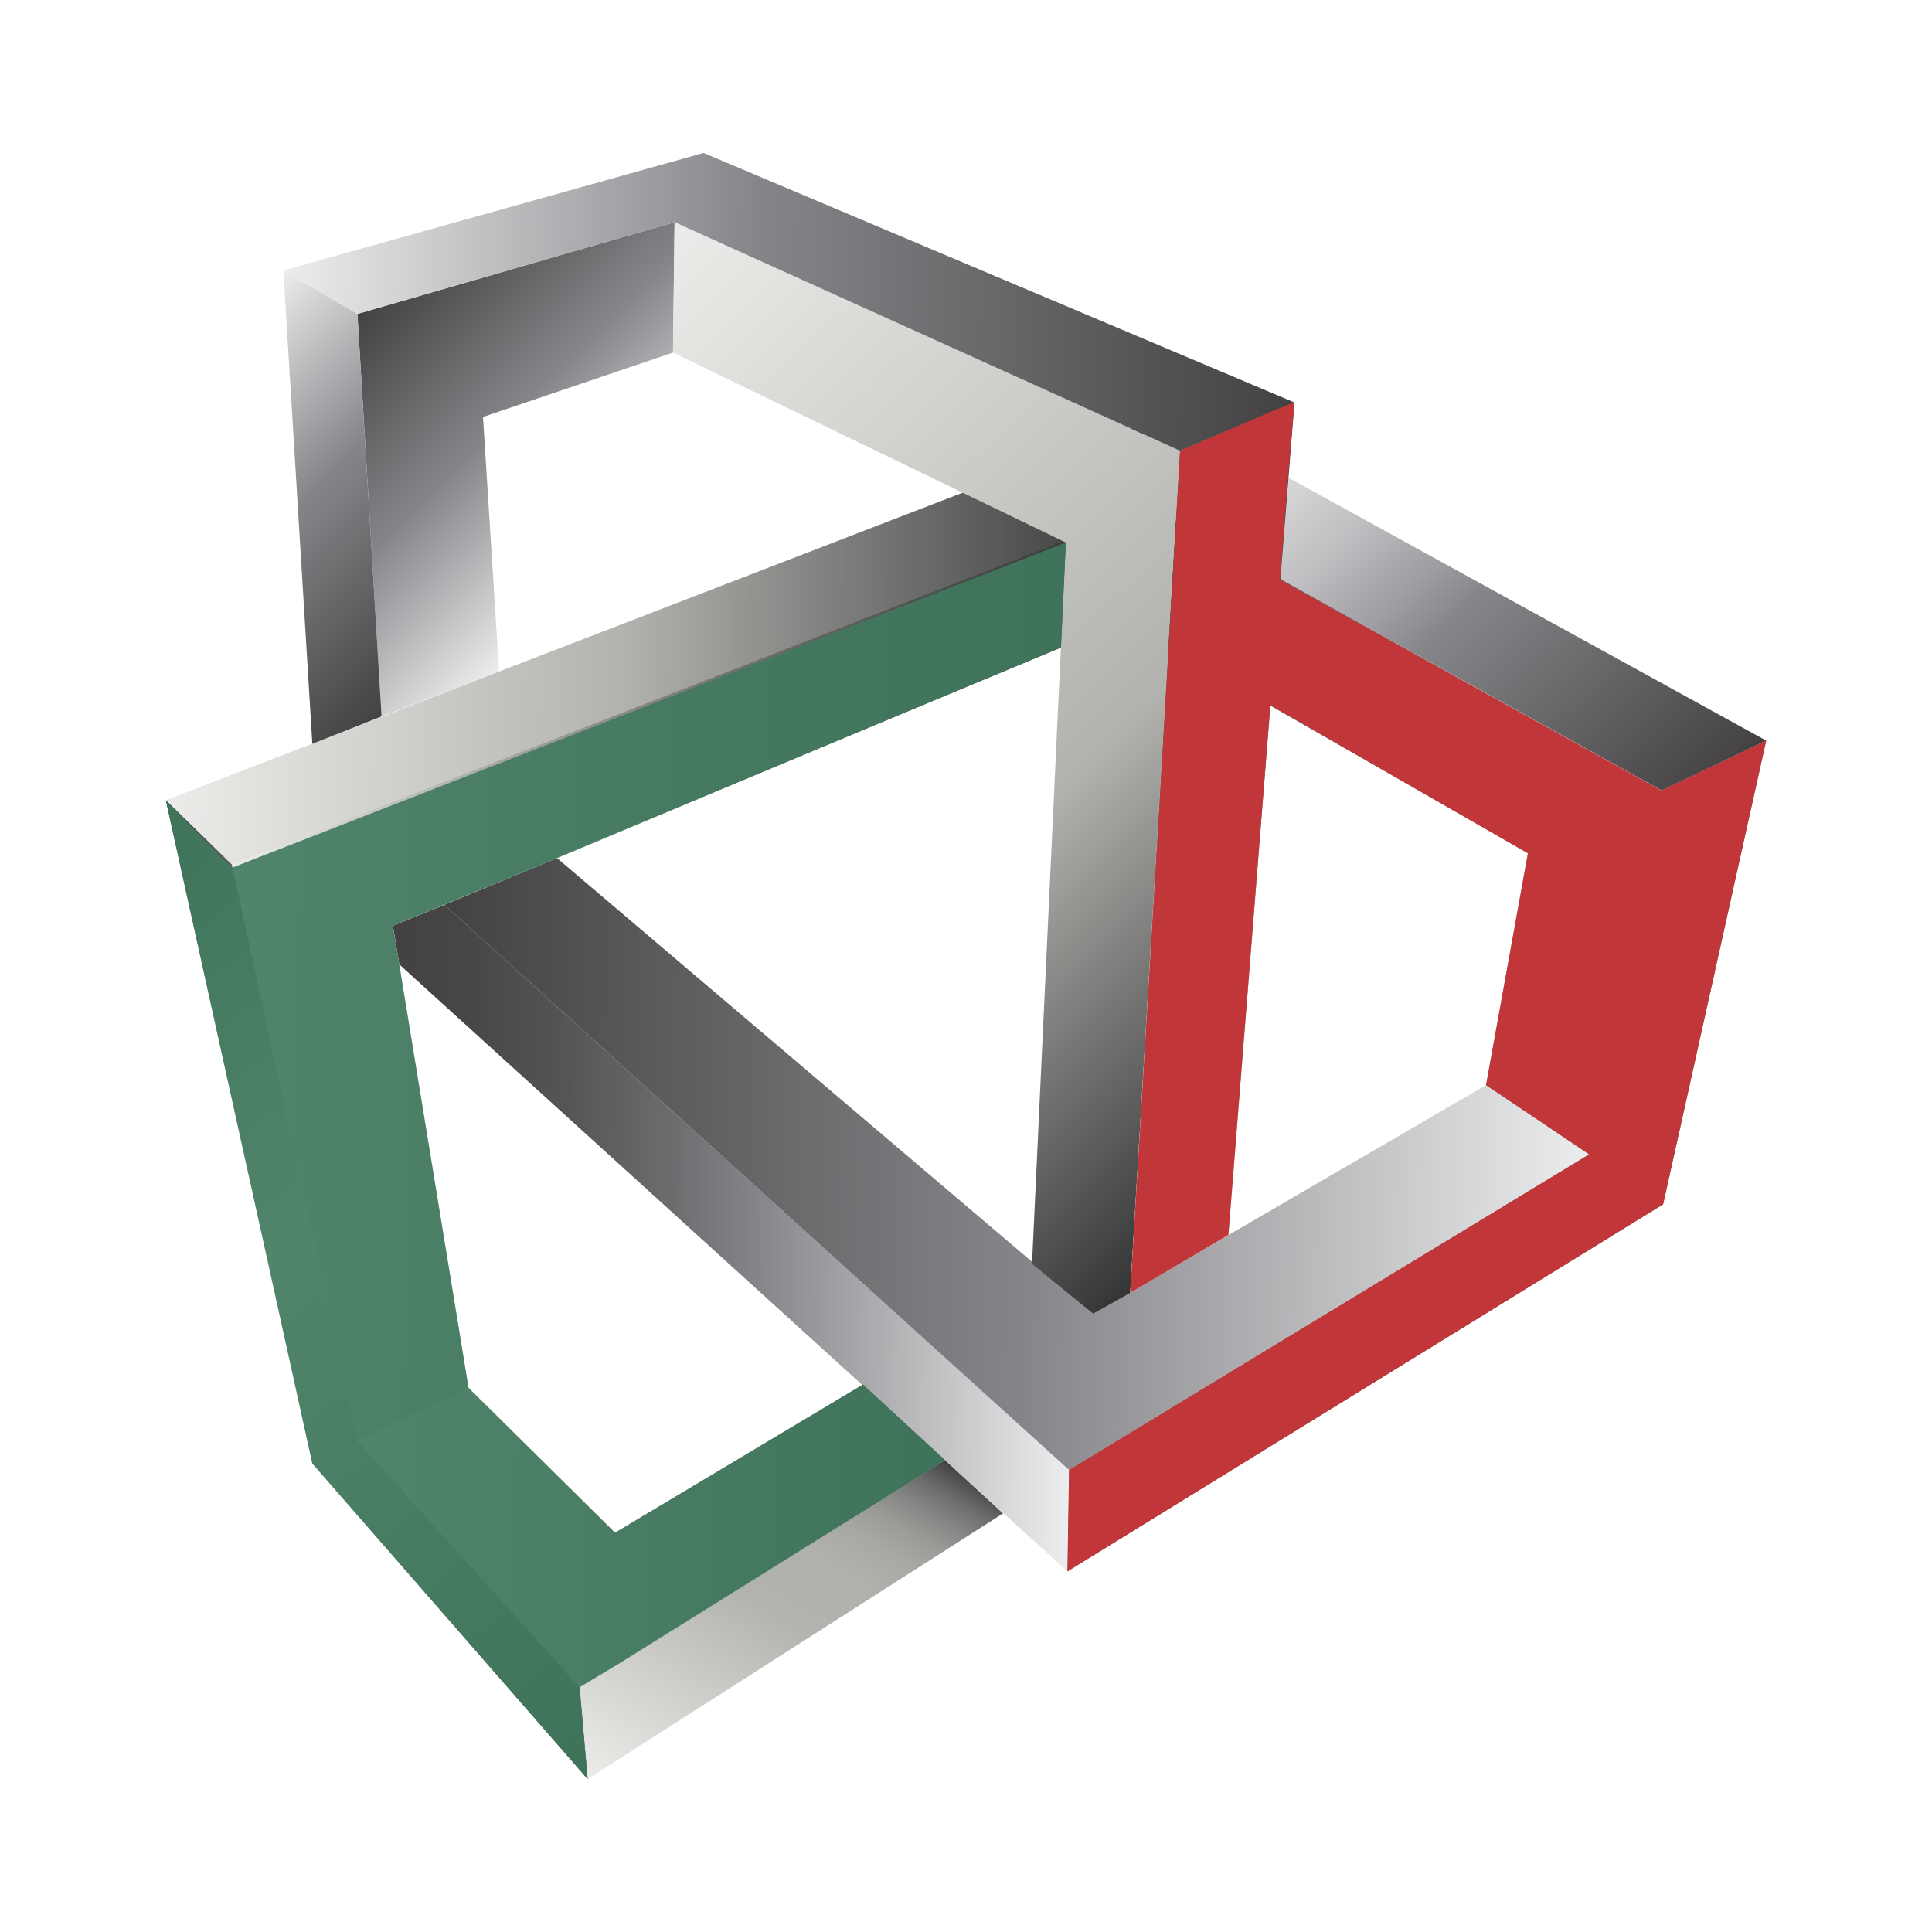 <?xml version="1.0" encoding="utf-8"?>
<!-- Generator: Adobe Illustrator 16.0.0, SVG Export Plug-In . SVG Version: 6.00 Build 0)  -->
<!DOCTYPE svg PUBLIC "-//W3C//DTD SVG 1.1//EN" "http://www.w3.org/Graphics/SVG/1.1/DTD/svg11.dtd">
<svg version="1.1" id="Capa_1" xmlns="http://www.w3.org/2000/svg" xmlns:xlink="http://www.w3.org/1999/xlink" x="0px" y="0px"
	 width="120px" height="120px" viewBox="0 0 120 120" style="enable-background:new 0 0 120 120;" xml:space="preserve">
<style type="text/css">
<![CDATA[
	.st0{fill:#ADACB2;}
	.st1{fill:#545658;}
	.st2{fill:#BA2C34;}
	.st3{opacity:0.9;fill:#407A5F;}
	.st4{fill:#C13638;}
	.st5{fill:url(#SVGID_1_);}
	.st6{fill:url(#SVGID_2_);}
	.st7{fill:url(#SVGID_3_);}
	.st8{fill:url(#SVGID_4_);}
	.st9{fill:url(#SVGID_5_);}
	.st10{fill:url(#SVGID_6_);}
	.st11{fill:url(#SVGID_7_);}
	.st12{fill:url(#SVGID_8_);}
	.st13{fill:url(#SVGID_9_);}
	.st14{fill:#606262;}
	.st15{fill:#FFFFFF;}
	.st16{opacity:0.8;fill:#407A5F;}
	.st17{fill-rule:evenodd;clip-rule:evenodd;fill:#FFFFFF;}
	.st18{fill:url(#SVGID_10_);}
	.st19{fill:url(#SVGID_11_);}
	.st20{fill:url(#SVGID_12_);}
	.st21{fill:url(#SVGID_13_);}
	.st22{fill:url(#SVGID_14_);}
	.st23{fill:url(#SVGID_15_);}
	.st24{fill:url(#SVGID_16_);}
	.st25{fill:url(#SVGID_17_);}
	.st26{fill:url(#SVGID_18_);}
	.st27{fill:url(#SVGID_19_);}
	.st28{fill:url(#SVGID_20_);}
	.st29{fill:url(#SVGID_21_);}
	.st30{fill:url(#SVGID_22_);}
	.st31{fill:url(#SVGID_23_);}
	.st32{fill:url(#SVGID_24_);}
	.st33{fill:url(#SVGID_25_);}
	.st34{fill:url(#SVGID_26_);}
	.st35{fill:#717175;}
]]>
</style>
<g>
	<g>
		<g>
			
				<linearGradient id="SVGID_1_" gradientUnits="userSpaceOnUse" x1="4974.412" y1="52.297" x2="5003.602" y2="23.107" gradientTransform="matrix(-1 -9.400000e-03 -9.400000e-03 1 5078.456 46.512)">
				<stop  offset="0" style="stop-color:#434142"/>
				<stop  offset="0.458" style="stop-color:#868589"/>
				<stop  offset="0.543" style="stop-color:#A09FA3"/>
				<stop  offset="0.671" style="stop-color:#C1C1C4"/>
				<stop  offset="0.793" style="stop-color:#D9D9DC"/>
				<stop  offset="0.906" style="stop-color:#E7E8EA"/>
				<stop  offset="1" style="stop-color:#ECEDEF"/>
			</linearGradient>
			<polygon class="st5" points="109.7,46 103.2,49.1 71.3,31.4 71.9,25.2 			"/>
			<polygon class="st14" points="109.7,46 103.2,49.1 98.7,71.7 66.4,91.3 66.3,97.6 103.3,74.8 			"/>
			
				<linearGradient id="SVGID_2_" gradientUnits="userSpaceOnUse" x1="5011.205" y1="77.697" x2="5053.466" y2="77.697" gradientTransform="matrix(-1 -9.400000e-03 -9.400000e-03 1 5078.456 46.512)">
				<stop  offset="0" style="stop-color:#ECEDEF"/>
				<stop  offset="0.458" style="stop-color:#868589"/>
				<stop  offset="0.59" style="stop-color:#6C6B6E"/>
				<stop  offset="0.742" style="stop-color:#565456"/>
				<stop  offset="0.883" style="stop-color:#484647"/>
				<stop  offset="1" style="stop-color:#434142"/>
			</linearGradient>
			<polygon class="st6" points="27.6,56.2 66.4,91.3 66.3,97.6 24.8,59.9 24.4,57.5 			"/>
			<line class="st1" x1="23.7" y1="44.5" x2="22.2" y2="19.5"/>
			
				<linearGradient id="SVGID_3_" gradientUnits="userSpaceOnUse" x1="4979.084" y1="73.06" x2="5050.294" y2="73.06" gradientTransform="matrix(-1 -9.400000e-03 -9.400000e-03 1 5078.456 46.512)">
				<stop  offset="0" style="stop-color:#ECEDEF"/>
				<stop  offset="0.487" style="stop-color:#868589"/>
				<stop  offset="1" style="stop-color:#434142"/>
			</linearGradient>
			<polygon class="st7" points="98.7,71.7 92.3,67.4 67.9,81.6 34.6,53.3 27.6,56.2 66.4,91.3 			"/>
			
				<linearGradient id="SVGID_4_" gradientUnits="userSpaceOnUse" x1="4974.782" y1="61.252" x2="5063.518" y2="61.252" gradientTransform="matrix(-1 -9.400000e-03 -9.400000e-03 1 5078.456 46.512)">
				<stop  offset="0" style="stop-color:#ECEDEA"/>
				<stop  offset="8.707520e-02" style="stop-color:#B2B2AE"/>
				<stop  offset="0.35" style="stop-color:#343536"/>
				<stop  offset="0.42" style="stop-color:#3C3D3D"/>
				<stop  offset="0.527" style="stop-color:#515252"/>
				<stop  offset="0.657" style="stop-color:#747472"/>
				<stop  offset="0.805" style="stop-color:#A3A3A0"/>
				<stop  offset="0.846" style="stop-color:#B2B2AE"/>
				<stop  offset="1" style="stop-color:#ECEDEA"/>
			</linearGradient>
			<polygon class="st8" points="92.3,67.4 94.9,53 69.8,38.6 24.4,57.5 29.1,86.2 22.2,89.5 14.4,53.7 71.3,31.4 103.2,49.1 
				98.7,71.7 			"/>
			
				<linearGradient id="SVGID_5_" gradientUnits="userSpaceOnUse" x1="5039.906" y1="35.523" x2="5055.518" y2="19.912" gradientTransform="matrix(-1 -9.400000e-03 -9.400000e-03 1 5078.456 46.512)">
				<stop  offset="0" style="stop-color:#ECEDEF"/>
				<stop  offset="0.487" style="stop-color:#868589"/>
				<stop  offset="1" style="stop-color:#434142"/>
			</linearGradient>
			<polyline class="st9" points="23.7,44.5 22.2,19.5 41.9,13.8 41.8,21.9 30,25.9 31,41.7 23.7,44.5 			"/>
			
				<linearGradient id="SVGID_6_" gradientUnits="userSpaceOnUse" x1="5006.996" y1="40.783" x2="5067.68" y2="40.783" gradientTransform="matrix(-1 -9.400000e-03 -9.400000e-03 1 5078.456 46.512)">
				<stop  offset="0" style="stop-color:#343536"/>
				<stop  offset="0.532" style="stop-color:#B2B2AE"/>
				<stop  offset="1" style="stop-color:#ECEDEA"/>
			</linearGradient>
			<polygon class="st10" points="70.2,32 14.4,53.7 10.3,49.7 71.2,26.2 			"/>
			
				<linearGradient id="SVGID_7_" gradientUnits="userSpaceOnUse" x1="4994.828" y1="68.189" x2="5042.404" y2="20.613" gradientTransform="matrix(-1 -9.400000e-03 -9.400000e-03 1 5078.456 46.512)">
				<stop  offset="0" style="stop-color:#343536"/>
				<stop  offset="0.377" style="stop-color:#B2B2AE"/>
				<stop  offset="1" style="stop-color:#ECEDEA"/>
			</linearGradient>
			<polygon class="st11" points="73.3,28 70.2,80.3 67.9,81.6 64.1,78.5 66.2,33.7 41.8,21.9 41.9,13.8 			"/>
			
				<linearGradient id="SVGID_8_" gradientUnits="userSpaceOnUse" x1="5002.629" y1="25.458" x2="5002.629" y2="80.814" gradientTransform="matrix(-1 -9.400000e-03 -9.400000e-03 1 5078.456 46.512)">
				<stop  offset="0" style="stop-color:#343536"/>
				<stop  offset="0.707" style="stop-color:#9A9B98"/>
				<stop  offset="0.866" style="stop-color:#B2B2AE"/>
				<stop  offset="1" style="stop-color:#ECEDEA"/>
			</linearGradient>
			<polygon class="st12" points="70.2,80.3 76.3,76.7 80.4,25 73.3,28 			"/>
			
				<linearGradient id="SVGID_9_" gradientUnits="userSpaceOnUse" x1="5018.908" y1="96.23" x2="5055.432" y2="96.23" gradientTransform="matrix(-1 -9.400000e-03 -9.400000e-03 1 5078.456 46.512)">
				<stop  offset="0" style="stop-color:#343536"/>
				<stop  offset="0.662" style="stop-color:#B2B2AE"/>
				<stop  offset="1" style="stop-color:#ECEDEA"/>
			</linearGradient>
			<polygon class="st13" points="58.7,90.7 36,104.8 22.2,89.5 29.1,86.2 38.2,95.2 53.6,86 			"/>
			
				<linearGradient id="SVGID_10_" gradientUnits="userSpaceOnUse" x1="5036.35" y1="114.006" x2="5022.175" y2="89.455" gradientTransform="matrix(-1 -9.400000e-03 -9.400000e-03 1 5078.456 46.512)">
				<stop  offset="0" style="stop-color:#ECEDEA"/>
				<stop  offset="0.532" style="stop-color:#B2B2AE"/>
				<stop  offset="0.68" style="stop-color:#B0B0AC"/>
				<stop  offset="0.761" style="stop-color:#A8A8A4"/>
				<stop  offset="0.826" style="stop-color:#9A9A97"/>
				<stop  offset="0.882" style="stop-color:#868785"/>
				<stop  offset="0.933" style="stop-color:#6D6E6D"/>
				<stop  offset="0.979" style="stop-color:#4F4F50"/>
				<stop  offset="1" style="stop-color:#3E3F40"/>
				<stop  offset="1" style="stop-color:#343536"/>
			</linearGradient>
			<polygon class="st18" points="58.7,90.7 62.3,94 36.5,110.5 36,104.8 			"/>
			
				<linearGradient id="SVGID_11_" gradientUnits="userSpaceOnUse" x1="5033.916" y1="105.496" x2="5074.792" y2="56.783" gradientTransform="matrix(-1 -9.400000e-03 -9.400000e-03 1 5078.456 46.512)">
				<stop  offset="0" style="stop-color:#343536"/>
				<stop  offset="0.331" style="stop-color:#9A9B98"/>
				<stop  offset="0.405" style="stop-color:#B2B2AE"/>
				<stop  offset="0.588" style="stop-color:#ECEDEA"/>
				<stop  offset="0.726" style="stop-color:#B2B2AE"/>
				<stop  offset="1" style="stop-color:#343536"/>
			</linearGradient>
			<polyline class="st19" points="36.5,110.5 19.4,90.9 10.3,49.7 14.4,53.7 22.2,89.5 36,104.8 			"/>
			<path class="st1" d="M23.7,44.1"/>
			
				<linearGradient id="SVGID_12_" gradientUnits="userSpaceOnUse" x1="5067.047" y1="24.182" x2="5049.999" y2="41.23" gradientTransform="matrix(-1 -9.400000e-03 -9.400000e-03 1 5078.456 46.512)">
				<stop  offset="0" style="stop-color:#ECEDEF"/>
				<stop  offset="0.458" style="stop-color:#868589"/>
				<stop  offset="1" style="stop-color:#434142"/>
			</linearGradient>
			<polygon class="st20" points="19.4,46.2 17.6,16.8 22.2,19.5 23.7,44.5 			"/>
			
				<linearGradient id="SVGID_13_" gradientUnits="userSpaceOnUse" x1="4997.806" y1="19.415" x2="5060.723" y2="19.415" gradientTransform="matrix(-1 -9.400000e-03 -9.400000e-03 1 5078.456 46.512)">
				<stop  offset="0" style="stop-color:#434142"/>
				<stop  offset="0.532" style="stop-color:#868589"/>
				<stop  offset="1" style="stop-color:#ECEDEF"/>
			</linearGradient>
			<polygon class="st21" points="22.2,19.5 41.9,13.8 73.3,28 80.4,25 43.7,9.5 17.6,16.8 			"/>
		</g>
		<path class="st16" d="M66.2,33.7"/>
		<path class="st16" d="M19.4,46.2"/>
		<polygon class="st3" points="66.2,33.7 65.9,40.2 34.6,53.3 33.9,53.6 24.4,57.5 24.8,59.9 24.8,59.9 29.1,86.2 38.2,95.2 
			53.6,86 58.7,90.7 38.5,103.3 36,104.8 36.5,110.5 19.4,90.9 10.3,49.7 14.4,53.9 		"/>
		<polygon class="st4" points="73.3,28 72,50.3 70.2,80.3 76.3,76.7 78.9,43.8 94.9,53 92.3,67.4 98.7,71.7 66.4,91.3 66.3,97.6 
			103.3,74.8 109.7,46 103.2,49.1 79.5,36 80,29.7 80.4,25 79.1,25.5 		"/>
	</g>
</g>
</svg>
